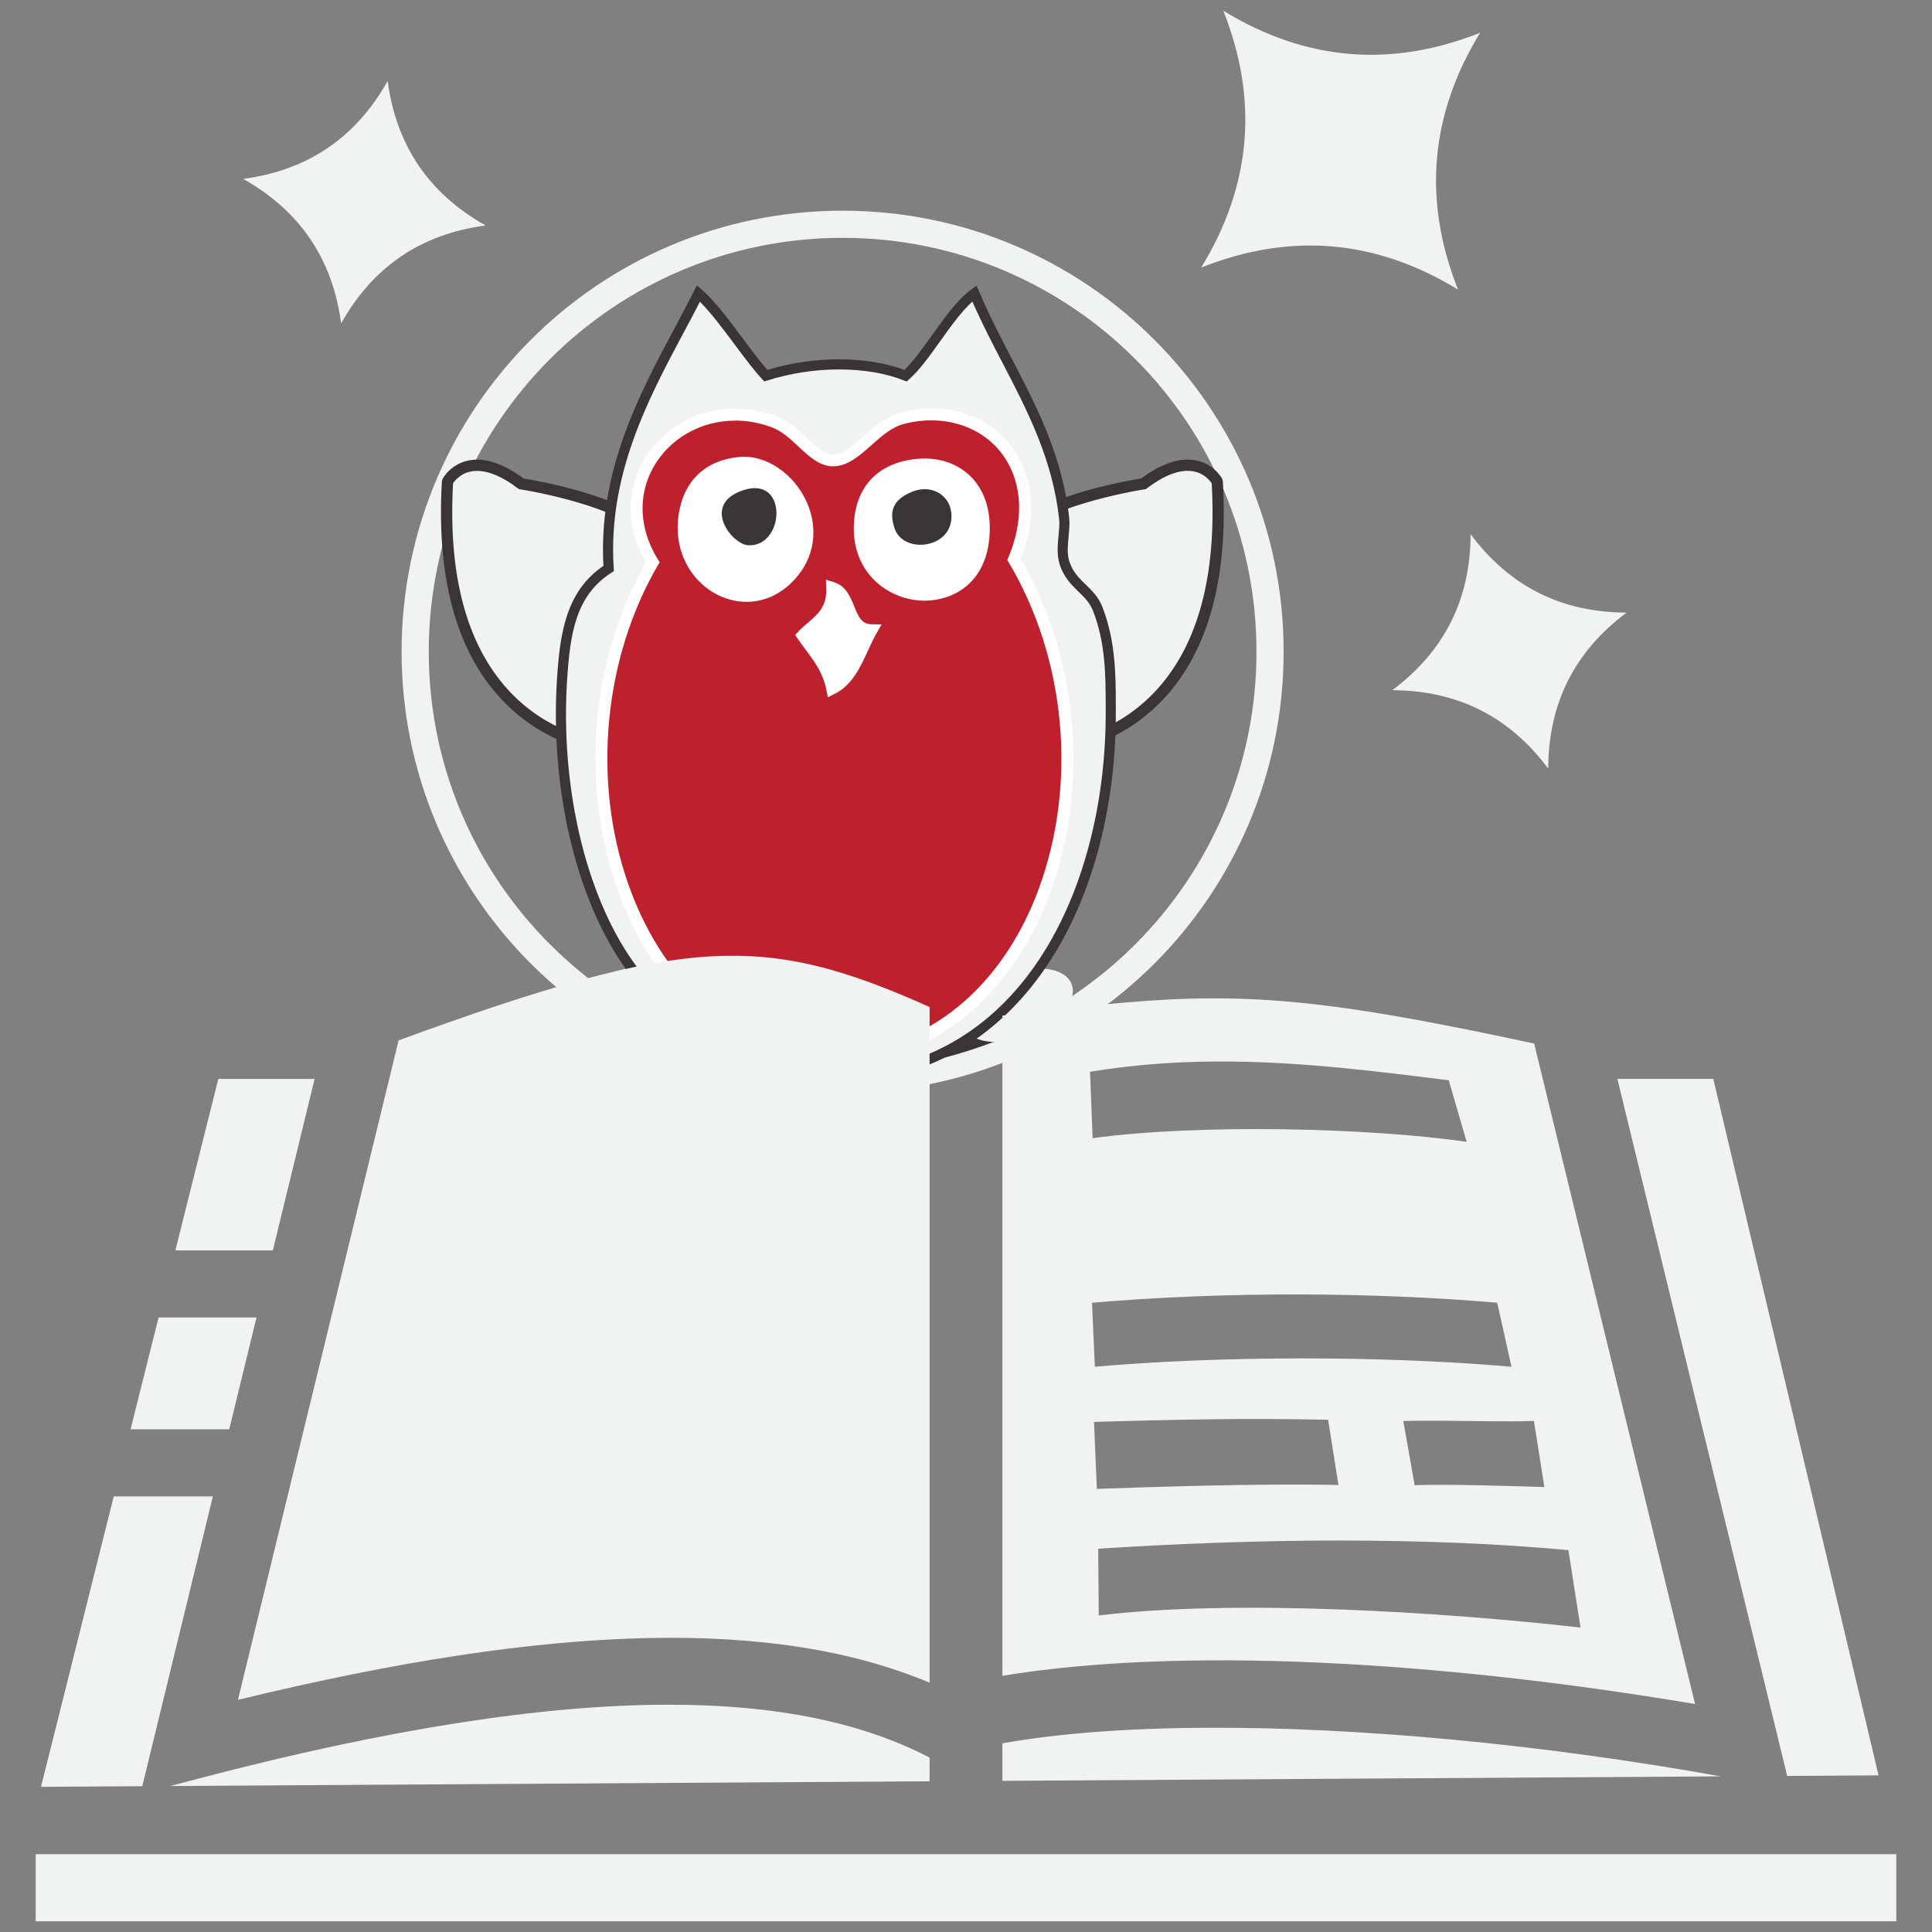 <?xml version="1.0" encoding="UTF-8"?>
<svg id="Layer_1" data-name="Layer 1" xmlns="http://www.w3.org/2000/svg" viewBox="0 0 500 500">
  <rect x="0" y="0" width="500" height="500" fill="#808080" stroke="none"/>
  <g id="layer1">
    <path id="path931" d="M328.69,168.66c0,61.09-49.53,110.62-110.62,110.62s-110.62-49.53-110.62-110.62,49.53-110.62,110.62-110.62,110.62,49.53,110.62,110.62h0Z" fill="none" stroke="#f1f2f2" stroke-miterlimit="28.35" stroke-width="7.03"/>
    <path id="path899" d="M164.47,261.42l4.28-6.42,25.11,15.65,44.69-.44,24.77-18.11,8.33,5.53-6.24,8.43s-54.5,28.68-100.94-4.63" fill="#393536"/>
    <path id="path901" d="M165.56,267.39c-7.54-3.41-11.72-9.42-9.33-13.41,2.38-4,10.43-4.49,17.97-1.08,7.54,3.41,11.71,9.41,9.33,13.41-2.38,4.01-10.43,4.49-17.97,1.08" fill="#f1f2f2" fill-rule="evenodd"/>
    <path id="path903" d="M267.65,267.39c7.54-3.41,11.72-9.42,9.33-13.41-2.39-4-10.43-4.49-17.97-1.08-7.55,3.41-11.72,9.41-9.34,13.41,2.39,4.01,10.43,4.49,17.97,1.08" fill="#f1f2f2" fill-rule="evenodd"/>
    <path id="path905" d="M262.07,139.13s8.01,22.06,3.54,42c-.42,1.89,4.17,2.3,6.6,12.5,0,0,46.72-1.42,42.81-68.98,0,0-5.17-9.91-19.1.56,0,0-29.17,4.59-33.85,13.93" fill="#f1f2f2" fill-rule="evenodd"/>
    <path id="path907" d="M308.48,121.93c-3.25-.44-7.18,1.06-11.67,4.44l-.29.22-.36.05c-7.71,1.22-28.18,5.8-32.48,12.62,1.3,3.86,7.5,23.69,3.35,41.94.07.15.45.53.75.84,1.38,1.39,3.88,3.92,5.56,10.01,3.76-.41,15.99-2.59,25.97-13.49,10.8-11.79,15.6-29.78,14.28-53.48-.47-.71-2.05-2.75-5.1-3.15M270.79,193.95c-1.48-6.19-3.75-8.48-5.1-9.86-.9-.9-1.83-1.84-1.5-3.29,4.31-19.28-3.41-40.96-3.49-41.18l-.21-.59.28-.56c4.72-9.43,30.19-13.94,34.57-14.65,5.01-3.71,9.56-5.31,13.53-4.78,5.18.69,7.36,4.75,7.45,4.93l.16.59c1.43,24.7-3.63,43.53-15.03,55.98-12.71,13.88-28.53,14.51-29.19,14.54l-1.19.03" fill="#393536"/>
    <path id="path909" d="M168.76,139.13s-8,22.06-3.54,42c.42,1.89-4.16,2.3-6.6,12.5,0,0-46.72-1.42-42.81-68.98,0,0,5.17-9.91,19.1.56,0,0,29.17,4.59,33.85,13.93" fill="#f1f2f2" fill-rule="evenodd"/>
    <path id="path911" d="M117.25,125.09c-1.32,23.7,3.49,41.69,14.28,53.48,9.98,10.89,22.21,13.07,25.97,13.49,1.68-6.09,4.18-8.62,5.55-10.01.3-.31.68-.69.75-.84-4.14-18.25,2.05-38.08,3.35-41.94-4.29-6.82-24.77-11.41-32.48-12.62l-.36-.05-.29-.22c-4.49-3.38-8.42-4.87-11.67-4.44-3.06.4-4.64,2.44-5.1,3.15M159.77,195.12l-1.19-.03c-.67-.03-16.49-.66-29.2-14.54-11.4-12.45-16.45-31.28-15.02-55.98l.16-.59c.1-.18,2.27-4.25,7.46-4.93,3.97-.52,8.52,1.08,13.53,4.79,4.38.71,29.85,5.23,34.57,14.65l.28.56-.21.59c-.07.22-7.8,21.9-3.49,41.18.32,1.45-.6,2.39-1.5,3.29-1.36,1.38-3.63,3.67-5.11,9.86" fill="#393536"/>
    <path id="path913" d="M234.97,110.14c-7.83,1.09-13.3,10.9-19.79,10.33-3.17-.28-3.74-2.85-6.89-5.16-21.06-15.46-48.6,8.13-34.42,31.84-8.94,13.31-13.81,30.2-13.77,48.19.11,37.94,26.4,71.51,67.1,62.01,43.59-10.16,58.32-71.07,31-111.06,10.74-16.54-1.34-39.16-23.23-36.13M180.76,75.96c5.56,4.77,12.45,15.94,17.44,21.27,12.22-3.9,26.31-3.9,36.16,0,5.68-4.93,11.64-16.86,17.83-21.27,8,19.11,20.73,35.32,23.23,58.27.35,3.23-1.03,7.64,0,11.19,1.71,5.9,6.66,7.14,8.6,12.05,3.58,9.02,3.43,18.27,3.44,26.68.12,47.75-22.86,90.92-66.26,94.65-24.68,2.12-46.76-12.55-58.51-29.25-11.93-16.96-19.16-44.87-17.21-74,.82-12.17,2.48-22.31,12.04-28.4-1.88-28.95,13.2-51.3,23.23-71.18" fill="#f1f2f2" fill-rule="evenodd"/>
    <path id="path915" d="M193.79,111.66c-7.98,0-15.71,4.55-19.7,11.59-4.01,7.08-3.68,15.55.9,23.22l.43.71-.45.69c-8.79,13.07-13.6,29.93-13.55,47.45.09,30.21,18.4,62.33,52.19,62.33,4.29,0,8.77-.54,13.3-1.59,17.53-4.09,31.23-16.72,38.56-35.56,9.23-23.71,5.95-52.56-8.35-73.49l-.49-.72.47-.73c4.59-7.06,5-15.95,1.07-23.18-3.81-7.01-11.02-11.2-19.3-11.2-1.22,0-2.47.08-3.73.26-3.45.47-6.54,2.93-9.51,5.3-3.46,2.76-6.75,5.37-10.58,5.03-2.49-.22-3.71-1.57-5-3-.72-.8-1.46-1.61-2.54-2.4-4.19-3.08-8.93-4.7-13.73-4.7M213.61,260.27h0c-15.79,0-30.01-7.01-40.06-19.74-9.46-11.97-14.69-28.03-14.74-45.19-.05-17.75,4.75-34.84,13.54-48.24-4.69-8.31-4.89-17.43-.52-25.13,4.45-7.85,13.07-12.92,21.98-12.92,5.35,0,10.64,1.8,15.28,5.2,1.29.95,2.16,1.91,2.93,2.76,1.23,1.37,1.89,2.03,3.3,2.15,2.84.25,5.66-2.03,8.72-4.46,3.09-2.47,6.61-5.28,10.78-5.86,1.37-.19,2.75-.28,4.08-.28,9.25,0,17.33,4.7,21.6,12.57,4.26,7.83,3.96,17.37-.72,25.12,14.37,21.56,17.58,50.97,8.15,75.2-7.55,19.39-22.27,32.93-40.41,37.16-4.72,1.1-9.39,1.66-13.89,1.66M181.14,78.08c-1.32,2.58-2.7,5.17-4.15,7.88-9.25,17.33-19.73,36.97-18.16,61.08l.05.77-.65.41c-9.28,5.91-10.67,15.9-11.44,27.39-1.85,27.63,4.65,55.66,16.98,73.16,9.38,13.33,28.8,28.9,52.66,28.9,1.56,0,3.13-.06,4.67-.2,45.1-3.87,65.17-49.67,65.06-93.34v-1.12c-.02-8.2-.03-16.68-3.35-25.07-.79-1.99-2.18-3.34-3.66-4.78-1.86-1.81-3.96-3.86-4.99-7.38-.68-2.34-.42-4.95-.2-7.25.14-1.53.28-2.97.15-4.16-1.69-15.54-8.28-28.21-14.66-40.46-2.67-5.12-5.42-10.41-7.79-15.86-2.77,2.46-5.57,6.38-8.29,10.18-2.8,3.92-5.44,7.63-8.15,9.98l-.6.52-.75-.29c-4.68-1.85-10.46-2.83-16.71-2.83s-12.7.99-18.56,2.86l-.78.25-.57-.6c-2.13-2.27-4.54-5.51-7.1-8.94-3.05-4.08-6.19-8.3-9.02-11.09M216.42,280.3c-24.82,0-44.58-15.5-54.8-30.02-12.65-17.97-19.33-46.64-17.45-74.84.77-11.51,2.28-22.39,12-28.99-1.35-24.5,9.19-44.26,18.51-61.72,1.73-3.25,3.37-6.32,4.91-9.37l.75-1.49,1.27,1.09c3.35,2.87,7.06,7.84,10.64,12.66,2.28,3.06,4.45,5.97,6.35,8.11,5.9-1.79,12.3-2.74,18.56-2.74s12.07.95,16.91,2.73c2.29-2.19,4.67-5.51,7.17-9.01,3.26-4.58,6.64-9.3,10.18-11.83l1.33-.95.64,1.5c2.47,5.92,5.48,11.68,8.38,17.25,6.49,12.47,13.2,25.36,14.94,41.39.16,1.46,0,3.04-.15,4.71-.21,2.16-.43,4.41.11,6.27.84,2.86,2.52,4.49,4.31,6.23,1.61,1.57,3.28,3.18,4.27,5.69,3.5,8.86,3.52,17.98,3.52,26.04v1.12c.07,24.58-5.98,47.5-17.01,64.55-12.14,18.75-29.58,29.61-50.43,31.4-1.62.14-3.27.21-4.9.21" fill="#393536"/>
    <path id="path917" d="M232.39,111.76c-6.58,1.75-10.73,10.43-16.35,10.32-4.69-.09-8.03-7.26-13.77-9.46-20.97-8.05-39.54,16.32-26.68,34.42-27.13,36.97-15.71,92.95,20.47,107.82,7.99,3.28,31.31,3.65,38.67,1.04,39.49-14.03,47.75-72.34,22.6-109.72,11.21-18.83-5.37-39.64-24.95-34.41" fill="#fff" fill-rule="evenodd"/>
    <path id="path919" d="M193.67,141.11c9.81.44,10.43-19.44-2.58-13.77-9.11,3.97-1.53,13.58,2.58,13.77" fill="#fff" fill-rule="evenodd"/>
    <path id="path921" d="M231.53,136.81c2.35,6.86,15.79,5.15,14.63-4.31-.57-4.54-5.28-7.33-10.32-5.15-4.74,2.03-5.85,4.96-4.31,9.46" fill="#fff" fill-rule="evenodd"/>
    <path id="path923" d="M191.09,127.35c13-5.68,12.38,14.21,2.58,13.77-4.11-.19-11.69-9.79-2.58-13.77" fill="#393536" fill-rule="evenodd"/>
    <path id="path925" d="M235.84,127.35c5.05-2.17,9.75.62,10.33,5.16,1.16,9.45-12.28,11.17-14.63,4.3-1.54-4.5-.44-7.43,4.31-9.46" fill="#393536" fill-rule="evenodd"/>
    <path id="path927" d="M207.77,164.47c2.86,4.22,6.41,7.69,7.61,13.7,5.48-2.76,7.1-9.7,10.16-15.08-6.66-.12-4.91-9.32-10.16-10.96.27,7.16-4.42,8.94-7.61,12.34M222.51,136.72c-.09,20.66,30,24.15,31.99,2.46,1.22-13.44-7.36-19.72-16.76-18.92-9.97.85-15.18,7.11-15.23,16.45M177.78,130.57c-5.31,18.5,14.86,31.47,26.85,18.22,11.08-12.23-1.09-30.08-13.04-28.99-9.33.84-12.63,6.64-13.81,10.77M262.41,144.82c27.1,45.58,12.88,111.69-30.78,126.56-8.14,2.76-25.43,2.55-34.25-.91-39.99-15.75-54.98-79.39-28.46-124.94-13.5-22,8.14-44.92,31.32-36.39,6.33,2.32,10.04,9.94,15.22,10.02,6.21.12,10.81-9.08,18.07-10.93,21.64-5.54,38.84,13.05,28.88,36.6" fill="#bf202d" fill-rule="evenodd"/>
    <path id="path929" d="M239.34,121.74c-.49,0-.97.02-1.46.06-8.86.75-13.77,6.05-13.82,14.92-.02,4.43,1.48,8.28,4.32,11.14,2.84,2.86,6.85,4.5,10.98,4.5,5.72,0,12.71-3.49,13.61-13.33.51-5.5-.72-10.05-3.54-13.13-2.45-2.68-6.03-4.16-10.08-4.16M239.35,155.46h0c-4.94,0-9.75-1.98-13.17-5.42-3.44-3.45-5.24-8.06-5.22-13.33.06-10.53,6.13-17.09,16.65-17.98,5.58-.46,10.7,1.38,14.09,5.09,3.42,3.74,4.92,9.11,4.33,15.5-1.09,11.9-9.66,16.13-16.68,16.13M192.64,121.29c-.31,0-.61.02-.92.05-8.24.75-11.33,5.66-12.47,9.66-1.66,5.78-.77,11.35,2.5,15.69,2.82,3.74,7.09,5.97,11.43,5.97,3.83,0,7.4-1.7,10.3-4.91,4.19-4.62,5.11-10.63,2.51-16.48-2.6-5.88-8.09-9.98-13.35-9.98M193.18,155.75h0c-5.3,0-10.5-2.7-13.89-7.2-3.81-5.06-4.9-11.77-2.99-18.41,1.15-4.03,4.66-10.94,15.15-11.88,6.81-.62,14.1,4.37,17.37,11.76,3.06,6.91,1.93,14.32-3.05,19.81-3.51,3.88-7.86,5.93-12.59,5.93M209.78,164.65c.41.57.82,1.12,1.23,1.68,2.04,2.73,4.13,5.54,5.33,9.37,2.45-2.01,3.94-5.24,5.5-8.63.43-.93.87-1.9,1.34-2.83-2.87-1.03-4.01-3.83-4.97-6.16-.51-1.25-.95-2.26-1.47-3.02-.69,4.21-3.28,6.41-5.6,8.39-.46.4-.92.79-1.37,1.2M214.25,180.47l-.4-1.99c-.86-4.31-3.02-7.22-5.32-10.3-.69-.93-1.38-1.86-2.05-2.83l-.7-1.03.85-.9c.78-.83,1.64-1.57,2.51-2.31,2.61-2.23,4.87-4.15,4.69-8.91l-.08-2.18,2.08.65c3.09.96,4.23,3.77,5.24,6.25,1.19,2.93,2,4.59,4.48,4.64l2.6.04-1.29,2.26c-.8,1.41-1.53,2.99-2.23,4.51-2.02,4.39-4.11,8.93-8.58,11.18l-1.82.92ZM190.23,108.86c-8.87,0-16.98,4.64-21.16,12.1-4.07,7.27-3.65,15.93,1.15,23.76l.49.79-.46.79c-14.03,24.1-17,55.59-7.76,82.19,6.9,19.85,19.48,34.24,35.45,40.53,4.3,1.7,11.24,2.7,18.55,2.7,5.9,0,11.24-.66,14.64-1.82,16.96-5.77,30.35-19.93,37.7-39.87,10.02-27.19,7.05-59.55-7.75-84.44l-.4-.67.31-.72c3.99-9.43,3.64-18.8-.96-25.74-5.29-8-15.51-11.47-26.11-8.75-3.09.79-5.78,3.17-8.37,5.48-3.04,2.7-6.18,5.5-9.98,5.5-3.51-.06-6.1-2.48-8.84-5.05-2.15-2.01-4.37-4.09-7.02-5.06-3.12-1.16-6.3-1.74-9.46-1.74M216.49,274.82c-7.79,0-14.96-1.06-19.68-2.91-16.82-6.63-30.04-21.68-37.23-42.4-9.43-27.14-6.52-59.22,7.55-83.97-4.95-8.6-5.24-18.06-.74-26.09,4.73-8.44,13.87-13.68,23.86-13.68,3.52,0,7.06.65,10.53,1.92,3.24,1.18,5.81,3.58,8.07,5.71,2.4,2.24,4.47,4.17,6.65,4.21h0c2.71,0,5.29-2.29,8.01-4.72,2.74-2.43,5.84-5.19,9.66-6.17,2.68-.69,5.36-1.03,7.98-1.03,8.99,0,16.81,4.03,21.48,11.08,5.06,7.63,5.61,17.77,1.52,27.93,14.93,25.58,17.84,58.61,7.6,86.42-7.67,20.82-21.74,35.64-39.6,41.73-3.71,1.25-9.41,1.98-15.64,1.98" fill="#fff"/>
  </g>
  <path d="M316.59,2.77q13.76,34.66-5.72,66.47,34.66-13.76,66.47,5.71-13.76-34.66,5.71-66.47-34.66,13.76-66.47-5.71h0ZM100.33,20.95q-12.36,22.03-37.4,25.35,22.03,12.36,25.35,37.4,12.36-22.03,37.4-25.35-22.03-12.36-25.35-37.4ZM380.59,138.26q-.05,25.26-20.28,40.37,25.26.05,40.37,20.28.05-25.26,20.28-40.37-25.26-.05-40.37-20.28ZM187.89,247.36c-1.25.02-2.47.07-3.66.13-19.46,1.03-43.83,8.12-81.07,21.76l-41.58,170.67c82.16-20,139.2-21.13,179-4.45v-174.85c-18.92-8.5-33.28-12.93-48.89-13.25-1.27-.02-2.53-.02-3.8,0h0ZM316.32,258.38c-3.05-.03-6.08.01-8.91.09-13.41.4-28.93,2.14-47.99,4.36v170.87c45.61-7.55,111.85-4.05,179.26,7.3l-41.64-170.93c-37.59-8.07-59.24-11.49-80.72-11.69h0ZM318.71,274.73c19.77.2,38.58,2.67,56.22,4.84l4.64,15.94c-24.89-3.62-69.06-4.73-96.8-.95l-.67-17.18c12.52-2.08,24.73-2.78,36.6-2.66ZM56.5,279.22l-11.11,44.38h25.22l10.81-44.38h-24.92ZM418.58,279.22l41.6,170.77,2.34,9.62,23.65-.15-42.77-180.25h-24.83ZM336.03,335c17.79.03,35.25.76,51.45,2.14l3.69,16.57c-34.17-2.97-75.98-2.79-107.82,0l-.74-16.57c17.52-1.48,35.63-2.17,53.42-2.14h0ZM41.04,340.96l-7.25,28.94h25.54l7.05-28.94h-25.34ZM328.31,367.24c4.87.02,9.93.08,15.41.2l2.67,16.88c-20.91-.45-49.32.54-62.53,1.01l-.73-17.35c17.59-.48,30.56-.8,45.18-.74h0ZM371.73,367.67c8.66.04,17.48.32,25.25.07l2.7,17.11c-9.06-.3-26.03-.8-33.57-.48l-2.94-16.62c2.85-.07,5.7-.09,8.55-.07h0ZM29.44,387.26l-18.83,75.17,26.21-.16,18.27-75.01h-25.65ZM346.81,398.69c20.53,0,40.47.75,59.09,2.48l3.14,20.05c-35.91-4.09-89.77-7.42-124.68-3.13l-.15-17.29c20.96-1.33,42.07-2.11,62.6-2.12h0ZM172.4,441.18c-31.52.09-71.1,6.03-120.81,19.06l-7.56,1.98,196.55-1.23v-6.12c-17-8.88-39.17-13.77-68.18-13.69h0ZM313.1,447.14c-20.55.06-38.85,1.39-53.68,4.03v9.71l185.91-1.16c-46.4-8.33-93.31-12.7-132.23-12.58h0ZM9.23,479.87v17.36h481.54v-17.36H9.23Z" fill="#f1f2f2"/>
</svg>